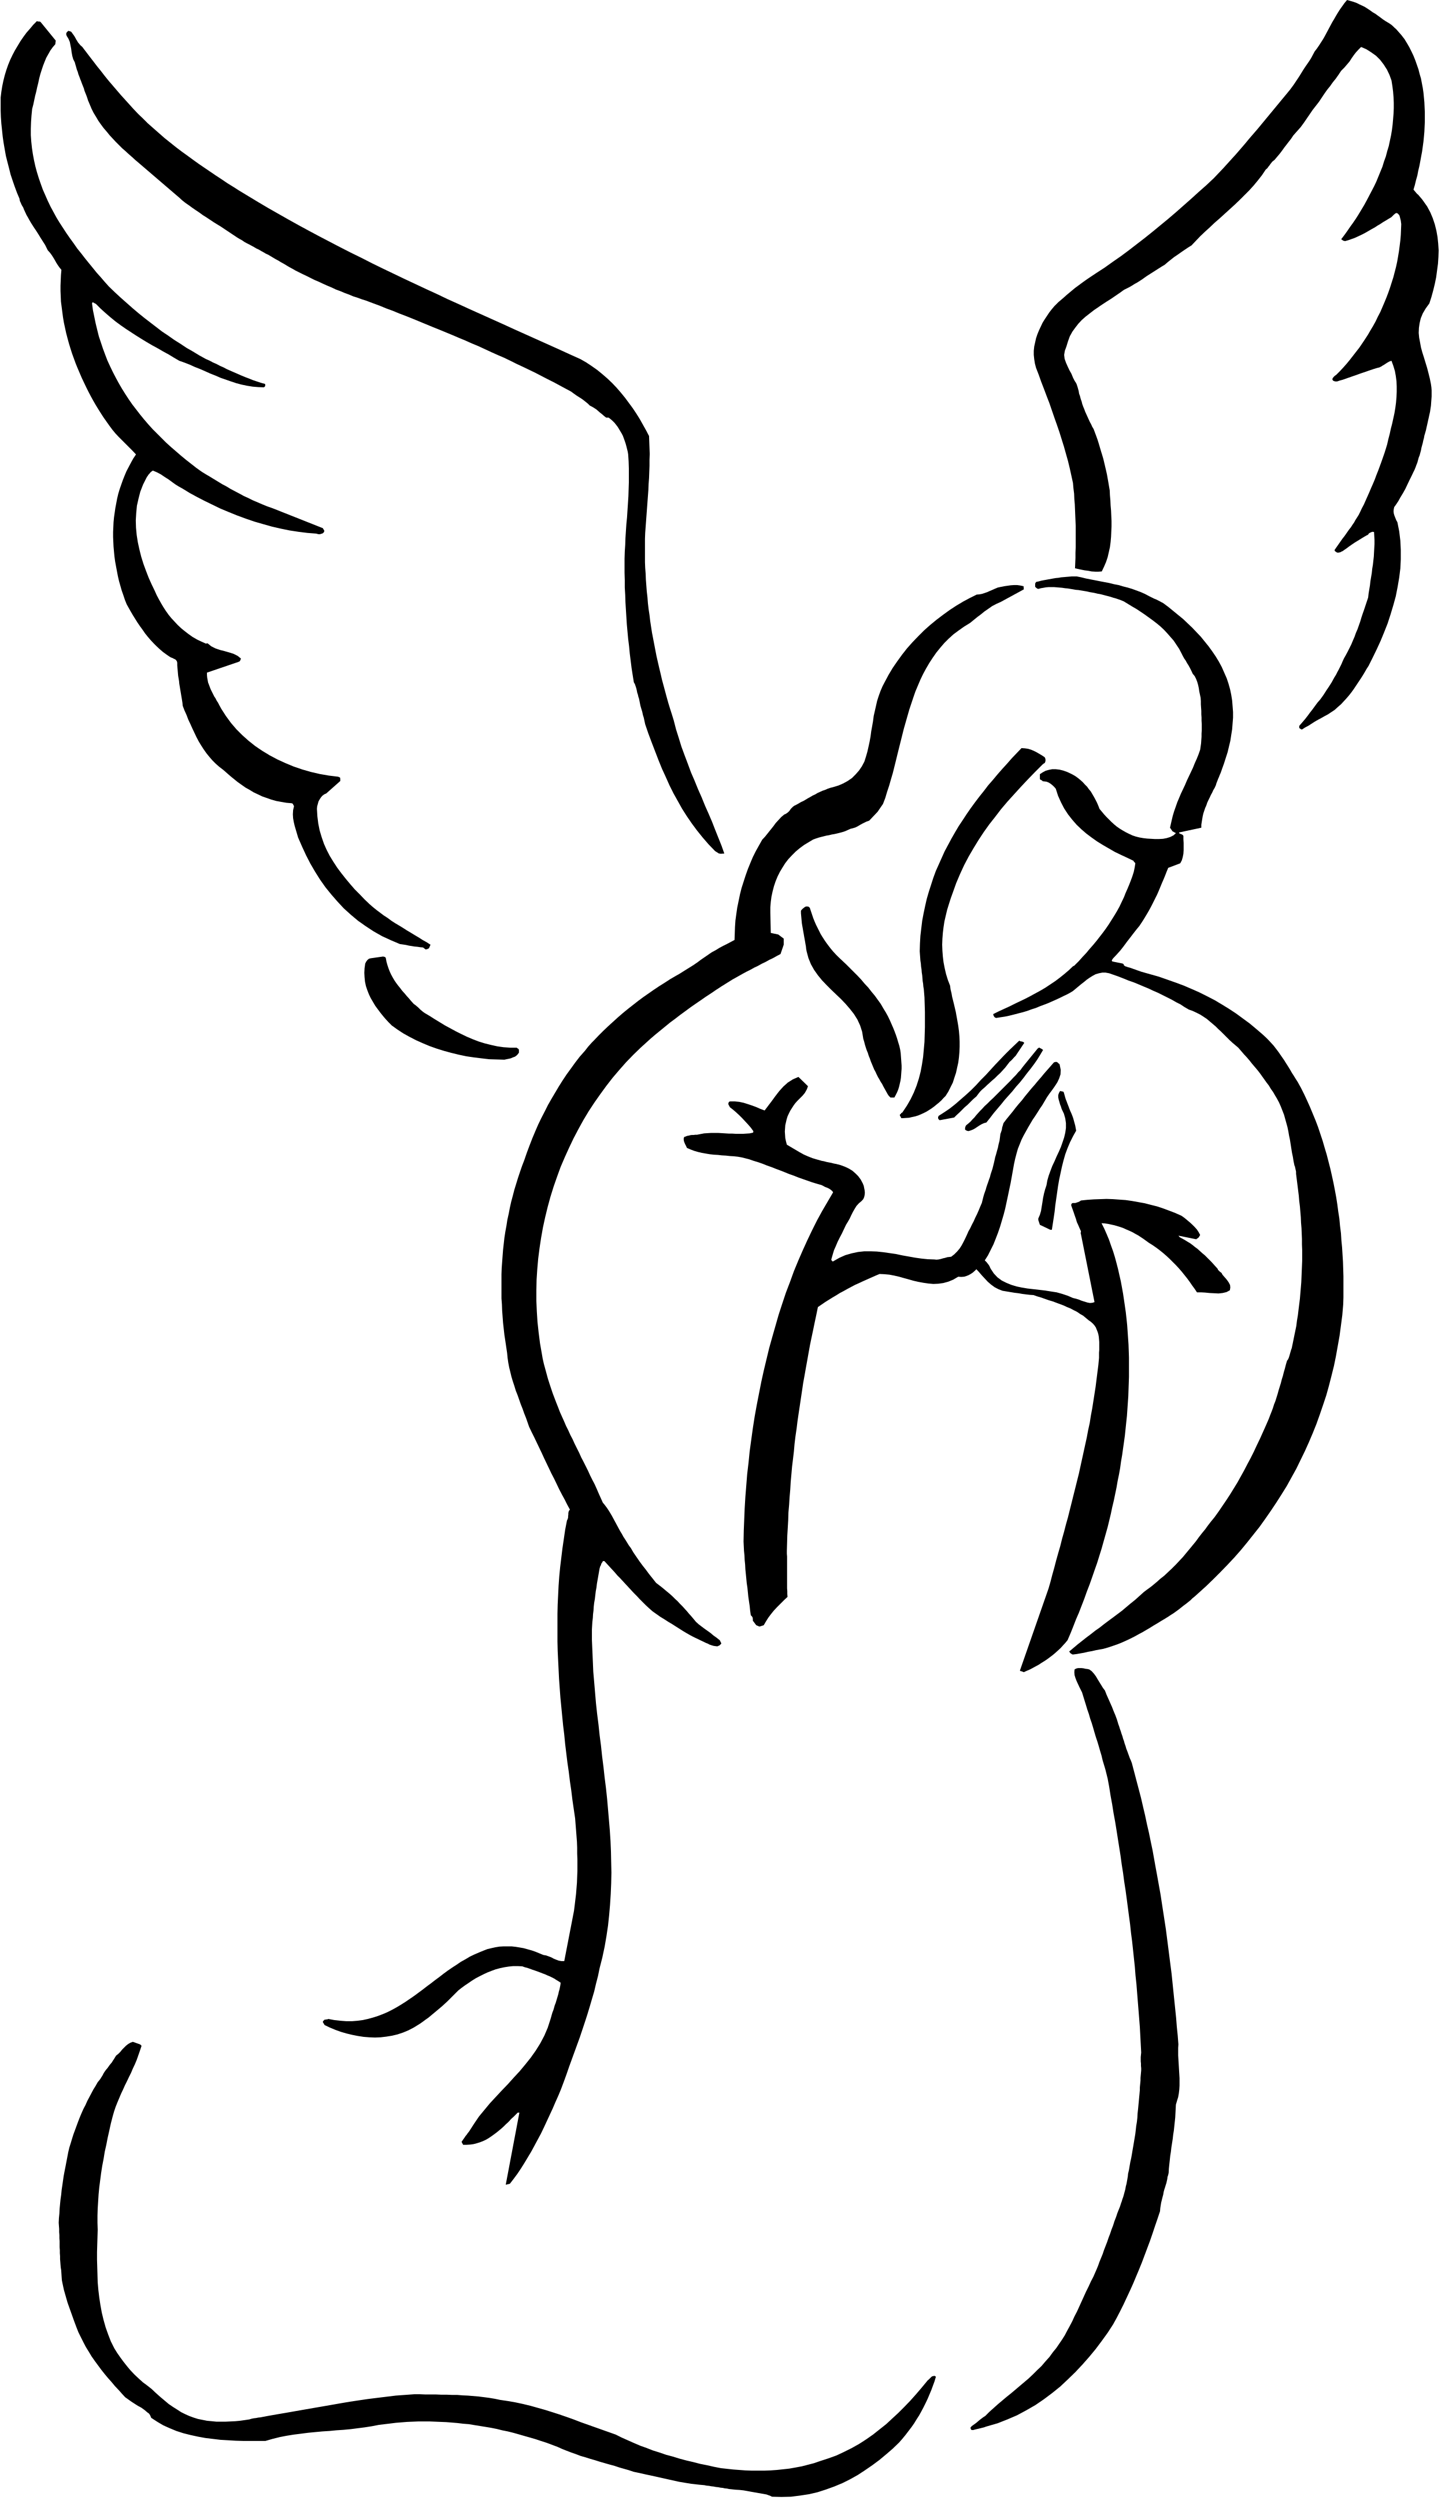 <svg xmlns="http://www.w3.org/2000/svg" width="6.374in" height="11.024in" fill-rule="evenodd" stroke-linecap="round" preserveAspectRatio="none" viewBox="0 0 6374 11024"><style>.brush2{fill:#000}.pen1{stroke:none}</style><path d="m3405 11010 42 1 42-1 40-5 39-6 39-9 37-12 36-13 36-15 34-17 34-19 32-21 32-22 31-23 30-25 29-25 28-27 14-16 14-17 13-17 13-17 12-17 11-18 11-17 10-18 10-19 9-18 9-19 8-19 8-19 7-19 7-19 6-20v-1l-1-1-2-2-4-1-4 1-5 1-4 3-3 3-4 4-4 4-5 4-4 5-24 29-24 28-25 28-26 27-26 26-27 25-27 25-29 23-29 23-30 21-31 20-32 18-34 17-34 16-36 13-37 12-26 9-27 7-27 7-27 5-28 5-27 3-28 3-28 2-28 1h-55l-28-1-27-2-27-2-27-3-27-3-31-6-31-7-30-6-31-8-30-7-30-8-29-9-30-8-29-10-29-9-28-11-28-10-28-12-27-12-27-12-26-13-31-11-31-11-31-11-31-11-31-11-31-12-31-11-32-11-31-10-32-10-32-9-32-9-33-8-33-7-34-6-34-5-24-5-24-4-23-3-24-3-24-2-24-2-23-1-24-2h-24l-23-1h-24l-23-1h-47l-24-1h-23l-41 3-41 3-41 5-41 5-40 5-41 6-40 6-41 7-40 7-40 7-41 7-40 7-40 7-40 7-41 7-40 7-10 2-11 2-10 2-10 1-10 2-9 1-10 2-10 3-20 3-21 3-21 2-21 1-21 1h-42l-20-2-21-2-20-4-20-4-19-6-19-7-18-8-18-9-17-11-19-12-19-13-19-16-19-16-19-17-18-17-19-15-19-14-20-18-19-18-17-18-15-18-15-19-14-19-14-20-13-21-15-30-12-31-11-31-9-32-8-33-6-33-5-33-4-33-3-34-1-33-1-34-1-33v-34l1-33 1-33 1-32-1-31v-32l1-31 2-32 2-31 3-31 4-31 4-31 5-32 6-31 5-31 7-31 6-31 7-31 7-32 8-31 6-21 7-21 8-20 8-19 8-19 9-19 8-18 9-18 9-19 9-18 8-19 9-19 8-19 7-20 7-20 7-21v-2l-2-2-2-2-3-2-31-11-11 4-10 6-9 7-8 8-9 9-8 10-9 9-10 8-5 8-4 7-5 7-4 7-5 6-5 6-5 7-5 7-6 7-6 8-5 8-4 8-5 8-5 8-6 8-6 7-9 16-10 16-9 17-9 17-9 17-8 18-9 17-8 18-8 19-7 18-7 19-7 19-7 19-6 19-6 20-6 19-5 21-4 21-4 21-4 21-4 20-4 21-3 21-3 21-3 20-2 21-3 21-2 20-2 21-1 21-2 20-1 21 1 14 1 13v14l1 13v14l1 13v27l1 13v13l1 13v13l1 12 1 13 1 12 2 12 1 15 1 15 1 14 3 15 3 14 3 14 4 14 4 14 4 14 4 14 5 14 5 14 5 14 5 14 5 14 5 14 9 24 9 23 11 22 11 22 11 21 13 21 12 20 14 20 14 19 14 19 15 19 15 18 16 18 15 18 17 18 16 18 12 13 14 10 14 10 14 9 14 9 15 8 14 10 13 11 7 5 5 7 3 7 2 5 26 17 27 16 29 13 29 12 31 10 32 8 32 7 33 6 33 4 33 4 34 2 33 2 34 1h98l31-9 32-8 31-6 31-5 32-4 31-4 31-3 32-3 31-2 31-3 31-2 32-3 31-4 31-4 32-5 31-6 25-3 25-3 24-3 25-2 25-2 25-1 24-1h50l25 1 24 1 25 1 25 2 24 2 25 3 25 2 24 4 25 4 25 4 24 4 25 5 24 6 25 5 24 6 25 7 24 7 25 7 24 7 24 8 25 8 24 9 24 9 20 9 20 8 21 8 20 7 21 8 21 6 22 7 21 6 22 7 21 6 21 6 22 6 21 7 21 6 21 6 21 7 19 4 18 4 18 4 19 4 18 4 18 4 18 4 18 4 18 4 18 4 18 4 18 3 18 3 18 3 18 2 18 2 11 1 11 1 10 2 11 1 10 2 10 1 10 2 10 1 10 2 10 1 9 2 10 1 9 2 10 1 9 1 10 1 17 1 18 2 17 3 16 3 17 3 17 3 17 3 17 3 8 3 6 2 5 2 5 3zm888-294 7-2 8-2 9-2 8-2 8-2 8-2 8-3 7-2 45-13 43-17 42-18 41-22 40-23 38-26 36-27 36-29 33-31 33-32 31-33 30-34 29-35 27-36 26-36 24-37 16-29 15-29 15-30 14-30 14-30 14-31 13-31 13-31 13-32 12-32 12-32 12-32 11-32 11-33 11-32 11-33 1-13 2-13 2-12 3-12 3-12 3-11 2-12 3-11 3-9 3-10 3-9 2-9 2-9 1-9 3-9 2-9 1-19 2-19 2-18 2-19 3-19 2-18 3-19 3-19 2-18 3-19 2-19 2-19 2-19 1-19 1-19 1-19 5-17 5-16 3-17 2-17 1-17v-33l-1-17-1-16-1-17-1-17-1-16-1-17v-33l1-16-3-39-4-39-3-38-4-39-4-39-4-39-4-39-4-39-5-39-5-39-5-39-5-39-5-39-6-39-6-39-6-39-6-39-7-39-7-39-7-38-7-39-7-39-8-38-8-39-9-39-8-38-9-38-9-39-10-38-10-38-10-38-10-38-4-11-5-11-4-11-4-11-4-11-4-10-3-11-4-11-3-11-4-11-3-11-4-11-3-10-4-11-3-10-4-11-6-20-7-19-8-19-7-18-8-18-8-18-8-18-7-18-9-12-8-13-8-13-8-13-7-12-9-12-9-10-11-8-8-2-9-1-8-2-9-1h-16l-8 2-7 4-1 12 1 13 4 13 5 13 6 13 6 13 6 12 6 12 17 55 6 20 7 20 6 21 7 20 6 20 6 21 6 20 7 21 6 20 6 21 6 20 5 21 6 20 6 20 5 20 5 20 7 38 6 38 7 38 6 38 7 38 6 37 6 38 6 38 6 38 5 37 6 38 5 38 6 38 5 37 5 38 5 38 5 37 4 38 5 38 4 37 4 38 4 38 3 38 4 37 3 38 3 38 3 37 3 38 3 38 2 37 2 38 2 38-1 10-1 10v19l1 10v10l1 10v10l-1 11-1 11-1 11v11l-1 11-1 10-1 11v11l-1 11-1 11-1 10-1 11-1 11-1 10-1 11-1 10-2 18-1 19-2 18-3 18-2 18-2 17-3 18-3 18-3 18-3 17-3 18-3 17-4 18-3 17-3 18-4 17-1 11-2 12-2 11-2 11-3 11-2 12-3 11-3 11-3 11-4 11-3 10-4 11-3 10-4 10-4 10-4 10-6 18-7 18-6 19-7 18-6 18-7 18-6 18-7 18-7 18-6 18-7 17-7 17-6 17-7 17-7 16-7 16-11 21-10 22-11 22-10 22-10 22-10 22-10 22-11 21-10 22-11 21-11 20-11 21-12 19-13 19-13 19-14 17-16 22-18 20-17 20-19 18-18 18-19 18-20 17-19 16-20 17-19 16-20 16-19 16-19 16-19 17-19 17-18 18-8 5-8 6-8 6-7 6-7 6-8 6-7 5-7 5-1 1-1 2-3 3v3l1 2 1 3 3 3h7zM2232 9634l17-4 17-22 17-23 16-24 15-24 15-25 15-25 14-26 14-26 14-26 13-27 13-28 13-28 13-28 12-28 13-29 12-29 12-32 12-33 11-32 12-33 12-33 12-33 12-33 11-33 11-33 11-34 10-33 10-34 10-34 8-34 9-35 7-34 12-47 10-47 8-46 7-47 5-47 4-46 3-47 2-47 1-47-1-46-1-47-2-47-3-46-4-47-4-47-4-46-5-47-6-47-5-46-6-47-5-47-6-46-5-47-6-47-5-46-4-47-4-47-4-46-2-47-2-47-2-46v-47l1-17 1-16 2-17 1-17 2-16 1-17 2-17 3-17 2-17 2-17 3-16 2-17 3-17 3-17 3-17 3-17 1-3 1-4 2-4 2-4 1-4 2-4 3-4 2-4v-1h7l11 12 12 13 11 12 12 13 11 13 12 12 12 13 12 13 12 13 13 14 12 13 13 13 13 14 13 13 14 14 14 13 16 14 17 12 17 12 18 11 17 11 17 10 17 11 16 10 14 9 15 9 14 8 13 7 14 7 13 6 12 6 13 6 8 4 8 3 7 4 6 2 6 2 7 2 7 1 8 1h3v-1l6-2 4-3 3-3 3-4-7-14-14-11-14-10-13-11-14-10-14-10-12-9-13-10-11-10-10-12-10-12-10-11-10-12-10-11-10-11-11-11-10-11-11-10-11-11-11-10-12-10-12-10-12-10-13-10-13-10-15-19-16-20-14-19-15-19-14-19-13-19-13-19-11-19-9-12-8-13-8-13-8-12-7-13-8-13-7-13-7-13-7-13-7-13-7-13-7-12-8-13-8-12-9-12-9-11-9-20-9-20-9-21-9-20-10-19-10-20-9-20-10-20-10-20-10-19-9-20-10-20-10-20-9-20-10-19-9-20-10-20-9-21-9-20-9-20-8-21-8-20-8-21-8-21-7-21-7-21-7-22-6-22-6-22-6-22-5-22-4-23-8-46-6-47-5-46-3-47-2-46v-47l1-47 3-46 4-46 6-47 7-46 8-45 10-46 11-45 12-44 14-45 15-43 16-44 18-42 19-42 20-42 21-40 22-40 24-40 25-38 26-37 27-37 28-36 29-34 30-34 32-33 32-31 21-19 22-20 21-18 22-18 22-18 22-18 23-17 22-17 22-16 23-17 23-16 22-15 23-16 23-15 22-15 23-15 16-10 16-10 16-10 16-9 16-9 16-9 17-9 16-8 16-9 17-8 16-9 17-8 16-9 17-8 16-9 17-9 14-41v-27l-24-18-33-7-2-89v-24l2-24 3-23 5-23 6-23 7-21 9-22 10-20 12-20 12-19 14-18 16-17 16-16 18-15 19-14 20-12 10-6 10-6 11-4 12-4 11-3 12-3 12-3 12-2 12-3 12-2 13-3 12-3 11-3 12-4 11-5 11-5 12-3 10-3 10-5 10-6 9-5 10-5 10-5 12-4 37-39 24-35 10-26 8-27 9-27 8-28 8-27 7-28 7-28 7-29 7-28 7-28 7-28 7-28 8-28 8-28 8-28 9-27 9-27 9-26 11-26 11-26 12-25 13-24 14-24 15-23 16-23 17-21 18-21 20-20 21-19 23-17 24-17 26-16 16-13 16-13 16-12 16-13 16-11 17-12 19-10 20-9 101-55-1-14-14-3-14-2h-15l-14 1-14 2-14 2-15 3-14 3-12 5-11 5-12 5-11 5-12 4-12 4-11 2-12 1-30 15-30 16-30 18-29 19-29 21-29 22-28 23-27 24-26 26-25 26-24 27-22 28-21 29-20 29-18 30-16 30-11 21-9 21-8 22-7 22-5 22-5 22-5 22-3 23-4 23-4 22-3 23-4 22-5 23-5 22-6 21-7 22-11 21-13 19-15 17-16 16-19 13-20 11-21 9-23 7-12 3-12 4-11 5-12 4-11 5-11 5-10 6-11 5-10 6-11 6-10 6-10 6-11 5-10 6-11 6-10 5-6 5-6 6-4 5-4 6-5 5-5 4-6 4-7 3-13 11-12 13-12 13-11 15-12 15-12 15-12 15-13 14-14 25-14 25-13 26-11 26-11 27-10 28-9 28-9 28-7 28-6 29-6 29-4 28-4 29-2 29-1 29-1 28-17 9-17 9-16 8-17 9-16 10-17 9-16 11-16 11-16 11-16 12-16 11-16 10-16 10-16 10-16 10-16 9-24 14-23 15-24 15-24 16-23 16-23 16-23 17-23 18-23 18-22 18-22 19-22 20-22 20-21 20-21 21-21 22-9 9-8 9-8 9-7 9-7 9-8 9-7 8-8 9-20 26-18 25-19 26-18 27-17 27-16 27-16 27-16 28-14 28-15 29-14 29-13 30-13 31-12 31-12 32-11 32-10 26-9 26-9 27-8 26-8 26-7 27-7 26-6 27-5 26-6 27-4 26-5 27-4 26-3 27-3 27-2 26-2 27-2 27-1 27v107l2 26 1 27 2 27 2 27 3 27 3 27 4 26 4 27 4 27 2 21 3 21 4 21 5 20 5 21 6 20 7 21 6 20 8 20 7 20 7 20 8 20 7 20 8 20 7 20 7 20 11 23 11 22 11 23 11 23 11 23 11 24 11 23 11 23 11 23 12 23 11 23 11 23 12 23 12 22 11 22 12 22-4 5-2 5-1 6v6l-1 7v6l-2 7-3 6-8 41-6 41-6 41-5 41-5 41-4 41-3 42-2 41-2 41-1 41v123l1 41 2 41 2 41 2 41 3 42 3 41 4 41 4 41 4 41 5 41 4 41 5 41 5 41 6 41 5 41 6 41 5 41 6 41 6 41 2 26 2 25 2 26 2 26 1 26v26l1 25v52l-1 25-1 26-2 25-2 25-3 25-3 25-3 24-43 222h-12l-12-2-11-4-12-5-11-6-11-4-11-4-12-2-17-7-17-7-17-6-18-5-18-5-17-3-18-3-18-2h-36l-18 1-18 3-18 4-17 4-18 7-17 7-21 9-21 10-20 12-20 11-19 13-20 13-19 13-19 14-18 14-19 14-18 14-19 14-18 14-19 14-19 14-19 13-19 13-19 12-20 12-20 11-20 10-21 9-21 8-22 7-22 6-23 5-23 3-24 2h-25l-26-2-27-3-27-5-4 2h-4l-4 1h-4l-3 3-2 2-2 2-1 4 8 13 23 11 24 10 25 9 24 7 25 6 25 5 26 4 25 2 25 1 25-1 25-3 25-4 25-6 24-8 24-10 23-12 13-8 13-8 13-9 12-9 13-9 12-10 12-10 12-10 12-10 13-11 12-11 12-11 12-12 12-12 12-12 12-12 14-11 15-11 15-10 16-11 16-10 17-9 18-9 17-8 18-7 19-7 19-5 19-4 19-3 20-2h20l20 1 11 4 12 3 11 4 11 4 12 4 11 4 11 4 10 4 11 4 11 5 10 4 10 5 10 5 9 6 10 6 9 6-1 10-2 10-2 10-3 10-2 10-3 10-3 10-3 10-3 10-4 10-3 11-3 10-4 10-3 10-3 11-3 10-12 37-15 35-18 34-20 32-22 31-24 30-25 30-26 28-26 29-27 28-26 28-26 28-24 29-24 29-21 31-20 31-4 6-5 6-4 6-5 6-4 6-5 7-4 6-5 7 7 13h16l16-1 14-2 15-4 13-4 13-5 13-6 12-7 12-8 11-8 11-8 11-9 11-9 10-9 10-10 10-9 6-6 5-6 6-6 6-5 5-5 5-5 5-5 5-5h7v1l-60 317h1z" class="pen1 brush2"/><path d="m4516 7374 13-6 14-6 13-7 13-7 13-7 12-8 13-8 12-8 12-9 12-9 12-10 11-10 12-11 10-11 11-12 10-12 13-30 12-30 12-31 13-30 12-31 12-31 11-31 12-31 11-31 11-32 11-31 10-32 10-32 9-32 9-32 9-32 7-29 7-29 6-29 7-29 6-29 6-29 5-29 6-29 5-28 4-29 5-29 4-29 4-28 4-29 3-29 3-29 3-28 2-29 2-29 2-28 1-29 1-28 1-29v-86l-1-29-1-28-2-29-2-29-2-28-3-29-3-27-4-28-4-27-4-27-5-28-5-27-6-26-6-27-7-27-7-26-8-26-9-25-9-26-10-24-11-25-12-24 14 1 14 2 14 3 14 3 14 4 13 4 14 5 13 6 14 6 13 6 12 7 13 7 12 8 12 8 11 8 11 8 16 10 16 11 16 12 15 12 15 13 14 13 14 14 14 14 13 14 13 15 12 15 12 15 11 15 11 16 11 15 10 15h18l18 1 20 2 20 1 19 1 18-2 17-4 15-8 2-12-1-11-5-10-6-9-7-9-8-9-7-8-5-9-7-5-4-4-4-4-2-5-9-10-9-10-9-10-10-10-10-10-10-10-11-9-11-10-10-9-11-8-11-9-11-8-12-7-11-7-11-6-11-6-2-2-2-3-1-1-1-1 79 16 1-1 1-1 1-1 2-1 3-2 3-3 3-5 3-5-7-13-8-12-10-11-10-10-11-10-12-10-12-10-13-9-27-12-26-10-27-10-27-9-28-7-27-7-28-5-28-5-28-4-28-2-28-2-28-1-28 1-28 1-29 2-28 3-4 3-4 2-4 2-4 1-5 2-4 1h-10l-4 1-3 4-1 4 1 4 5 14 5 14 5 15 5 14 4 14 6 13 6 14 6 13v4l-1 3v3l1 3 60 300-9 3-11 1-11-2-13-4-13-4-12-5-13-4-13-3-23-10-24-8-25-7-26-4-25-4-26-3-26-3-26-3-24-4-24-5-23-7-22-9-20-10-19-14-16-17-14-21-3-6-2-5-3-5-3-4-4-5-3-4-4-4-4-4 14-22 12-24 12-24 10-25 10-26 9-26 8-27 8-27 7-27 6-28 6-28 6-29 6-28 5-28 5-28 5-28 5-23 6-23 6-21 8-20 8-20 9-18 10-18 10-18 10-17 10-17 11-16 11-17 10-16 11-16 10-17 10-17 11-16 12-16 12-17 11-17 8-17 6-18 1-20-4-20-1-4-1-2-1-1h-1l-4-4-5-4h-7l-6 2-14 16-15 17-14 16-14 17-14 16-14 17-15 17-14 17-14 17-13 17-14 16-14 17-13 17-14 17-13 16-13 17-2 6-2 7-2 6-1 6-1 6-2 6-2 6-2 5-2 16-2 15-4 15-3 15-4 14-4 15-4 13-3 14-3 13-3 12-3 12-4 12-4 12-3 12-4 11-4 12-4 11-4 12-3 11-4 11-4 12-3 11-3 12-3 12-7 16-7 17-7 16-8 16-7 16-8 15-7 15-8 14-7 16-7 15-8 16-8 15-9 14-11 13-12 12-14 11-8 1-9 1-10 3-9 2-10 3-9 2-10 1-10-1-28-1-29-3-28-4-28-5-28-5-28-6-28-4-28-4-28-3-28-1h-27l-28 3-28 6-28 8-27 12-28 16-2-1-2-2-2-2-1-4 6-21 6-20 8-18 8-19 9-18 10-19 9-19 9-19 8-13 8-14 7-15 7-14 8-14 8-13 11-12 12-10 7-8 4-9 2-9 1-10-1-11-2-10-2-10-4-10-9-17-11-15-13-13-14-12-15-9-17-8-19-7-19-5-11-2-11-3-11-2-10-2-11-3-11-2-10-3-11-3-10-3-10-3-10-4-10-4-9-4-9-4-9-5-9-5-56-33-4-15-3-14-1-15-1-14 1-14 1-14 3-13 3-13 4-13 6-13 6-12 7-11 7-11 8-11 9-10 10-10 7-7 6-6 5-6 5-6 4-7 4-7 3-7 3-9-1-1-2-2-2-2-1-1-36-35-25 11-22 14-20 18-18 20-17 22-16 22-16 21-15 20-19-7-18-8-19-7-18-6-19-6-19-4-20-2h-21l-4 2-2 3-1 4v4l7 13 13 10 14 12 14 13 14 14 13 14 13 14 12 14 10 14v4l-1 2-1 1-14 3-15 1-15 1h-30l-16-1h-15l-16-1-16-1-16-1h-31l-16 1-15 1-16 3-15 3h-8l-7 1h-8l-7 1-7 2-7 1-7 3-6 2-2 6v6l1 6 2 6 3 7 3 6 3 6 2 5 16 7 16 6 17 5 17 4 17 3 18 3 18 2 18 1 17 2 18 1 18 2 17 1 18 2 17 3 16 4 16 4 20 7 20 6 20 7 20 8 20 7 20 8 19 7 20 8 20 8 20 7 20 8 20 7 20 7 20 7 20 6 21 6 8 4 7 4 8 3 7 3 7 4 5 4 5 4 4 6-24 41-24 41-23 42-22 44-21 44-20 44-20 46-19 46-17 47-18 47-16 48-16 49-14 49-14 49-14 50-12 50-12 50-11 50-10 51-10 51-9 50-8 51-7 51-7 51-5 50-6 51-4 50-4 50-3 50-2 49-2 49-1 49 1 21 1 20 2 20 1 21 2 20 1 20 2 20 2 20 2 21 3 20 2 20 2 20 3 21 3 20 2 20 3 21 5 5 3 5 1 7v7l15 20 14 6 19-6 10-17 10-16 12-16 13-16 14-15 15-15 15-15 16-15-1-13v-12l-1-13v-140l-1-12v-13l1-34 1-34 2-33 2-34 1-34 3-34 2-33 3-34 2-34 3-33 3-34 4-33 4-34 3-34 4-33 5-34 4-33 5-34 5-33 5-34 5-33 5-34 6-33 6-34 6-33 6-34 6-33 7-34 7-33 7-34 7-33 7-34 16-11 16-11 16-10 16-10 17-10 16-10 17-9 16-9 17-9 17-9 18-8 17-8 18-8 18-8 18-8 19-8 21 1 22 2 21 4 22 5 21 6 22 6 21 6 22 5 22 4 21 3 22 2 22-1 22-3 22-6 22-9 22-13 13 1 13-1 10-3 10-4 9-5 9-6 8-7 8-8 12 13 12 14 13 14 13 14 15 13 15 11 17 9 18 7 18 3 18 3 18 3 17 2 17 3 16 2 17 2 16 1 17 6 17 5 17 6 17 6 17 5 16 6 16 6 16 6 15 7 15 6 15 8 14 7 13 9 14 8 12 10 12 10 10 7 9 8 7 8 6 9 4 10 4 10 3 10 2 11 1 11 1 12v35l-1 12v23l-3 32-4 31-4 32-4 32-5 32-5 32-5 32-6 32-5 32-7 32-6 32-7 32-7 32-7 32-7 32-7 32-8 32-8 32-8 32-8 32-8 32-8 32-9 32-8 31-9 32-8 32-9 31-9 32-8 31-9 32-8 31-9 31-126 361 2 2 5 1 5 2 5 2z" class="pen1 brush2"/><path d="m4733 7296 16-2 17-3 17-3 17-4 17-3 17-4 16-3 17-3 21-6 21-7 20-7 20-8 18-8 19-9 18-9 18-10 17-9 17-10 17-10 16-10 17-10 16-10 17-10 16-10 12-8 11-7 11-8 11-8 10-8 10-8 11-8 10-8 10-8 9-9 10-8 10-9 10-9 10-9 11-10 10-9 32-31 31-31 31-32 30-32 29-33 28-34 27-34 27-34 25-35 25-36 24-36 23-36 23-37 21-38 21-38 19-39 19-39 18-40 17-40 16-40 15-42 14-41 14-42 12-43 11-43 11-44 9-44 8-45 8-45 6-45 6-46 4-47 1-31v-93l-1-32-1-31-2-32-2-32-3-31-2-32-4-32-3-32-5-32-4-31-5-32-6-32-6-31-7-32-7-31-8-31-8-31-9-30-9-31-10-30-10-30-11-29-12-29-12-29-13-29-13-28-14-28-15-27-9-14-8-13-9-14-8-14-8-13-9-14-8-13-9-13-9-13-9-13-10-13-10-13-11-12-11-12-12-12-13-12-29-25-30-25-30-22-30-22-32-21-31-19-32-19-33-17-34-17-34-15-35-15-35-13-37-13-37-13-39-11-39-11-8-3-9-3-8-3-9-3-8-3-9-3-8-2-8-3-4-1-2-2-2-1-1-1-1-2v-2l-2-2-3-2-45-9-3-3 1-3 2-4 3-4 17-18 16-18 14-18 14-19 14-18 13-17 14-18 14-17 10-15 9-14 9-15 9-15 9-16 8-15 8-16 8-16 8-16 7-16 7-17 7-17 7-16 7-17 7-18 7-17 53-20 7-13 4-14 3-15 1-16v-32l-1-16v-15l-3-4-5-3-6-2-5-3v-3l98-21v-13l2-13 2-12 2-12 3-13 4-12 4-12 5-11 4-12 5-11 6-12 5-11 6-11 5-11 6-10 5-11 3-10 4-10 3-8 4-9 3-8 4-9 3-8 3-9 9-25 8-25 8-25 6-25 6-25 4-26 4-25 2-26 2-25v-25l-2-26-2-25-4-25-5-24-7-25-8-24-11-25-11-25-13-24-14-23-15-22-16-22-17-21-17-21-19-20-19-20-20-19-20-19-22-18-22-18-22-18-23-17-8-4-7-4-8-4-8-4-8-3-8-4-8-4-8-4-17-9-18-8-19-7-19-7-20-6-20-5-20-6-21-4-20-5-21-4-21-4-20-4-21-4-20-4-20-5-20-4h-23l-12 1-12 1-11 1-12 1-11 2-11 1-12 2-11 2-11 2-11 2-11 2-10 2-11 3-10 2-4 5-1 5v11l3 4 3 2 4 3 4 1 11-3 12-2 11-2 12-1h23l12 1 12 1 12 1 13 2 12 1 12 2 12 2 11 2 12 1 12 2 12 2 12 2 13 3 12 2 11 2 12 3 12 2 12 3 11 3 12 3 11 3 12 4 11 3 12 4 11 4 12 5 18 11 18 11 19 11 18 12 18 12 18 13 18 13 17 13 17 14 16 15 15 16 14 16 14 16 12 18 12 18 10 19 6 12 6 11 7 10 6 11 7 11 6 11 6 12 6 13 9 11 6 12 5 13 4 14 3 14 2 14 3 14 3 14 1 15v14l1 15 1 14v15l1 14v14l1 15v28l-1 14v14l-1 14-1 15-2 14-2 14-7 20-8 20-9 20-8 20-9 19-9 19-9 19-8 19-9 19-9 19-8 19-8 19-7 20-7 20-6 20-5 21-7 31 11 16 15 8-11 10-14 7-16 5-16 3-18 1h-18l-17-1-17-1-17-2-17-3-16-4-15-5-15-7-14-7-14-8-13-8-13-9-12-10-12-11-11-11-11-11-10-11-10-12-10-12-5-13-6-14-6-12-7-13-7-12-7-12-9-11-8-11-10-10-9-10-10-9-11-9-11-8-12-7-12-6-13-6-17-6-16-4-17-2h-16l-15 3-14 4-13 7-12 8v21l2 3 4 2 4 2 2 3 9 1 8 1 8 3 7 4 7 5 7 6 6 6 6 7 10 31 13 29 14 27 17 26 18 23 20 23 21 20 22 19 24 18 24 17 26 16 26 15 26 15 27 13 28 13 27 13 1 3 2 2 2 2 3 4-3 19-4 19-6 19-7 19-7 18-8 19-8 18-7 18-10 21-10 21-11 20-12 20-12 19-12 19-13 19-14 19-14 18-14 18-15 18-15 17-15 18-16 17-16 18-17 17-2 2-2 2-3 1-2 1-19 18-20 17-20 16-20 15-21 14-21 14-22 13-22 12-22 12-23 12-23 11-23 11-24 12-24 11-24 11-24 12 1 5 3 6 4 4 5 2 19-3 20-3 19-4 20-5 19-5 20-5 20-6 19-7 19-6 19-8 19-7 18-7 18-8 18-8 17-8 16-8 13-6 13-7 13-8 12-10 12-10 12-10 13-10 12-10 13-9 13-8 13-7 14-4 15-3h15l16 3 17 6 23 8 23 9 22 9 23 8 22 9 21 9 22 9 21 10 21 9 20 10 20 10 20 10 19 11 20 10 18 12 19 11 17 6 17 8 16 8 14 9 15 10 13 11 13 11 13 11 12 12 13 12 12 12 12 12 12 12 13 12 13 11 13 11 13 15 12 14 13 14 12 14 11 14 12 14 11 13 11 14 10 14 10 14 10 14 10 13 9 15 10 14 8 14 9 15 9 17 8 18 7 18 7 18 5 18 5 18 5 18 4 19 3 18 4 19 3 19 3 19 3 19 4 19 3 19 4 19 2 4 1 5 1 4 1 5 1 4 1 5v9l3 24 3 24 3 24 3 24 2 24 3 24 2 24 2 24 1 24 2 24 1 24 1 24v24l1 24v48l-1 24-1 24-1 24-1 23-2 24-2 24-2 24-3 24-3 24-3 25-4 24-3 24-5 24-5 24-5 25-5 24-3 8-2 7-2 7-2 7-2 7-2 6-3 7-5 7-5 17-4 16-5 17-4 16-5 16-4 16-5 16-5 16-4 15-5 16-5 16-6 15-5 16-6 16-6 15-6 16-13 30-13 29-13 29-14 29-13 28-14 28-15 28-14 27-15 27-15 27-16 26-16 26-17 26-17 25-17 25-18 25-14 17-14 18-13 18-14 17-14 18-13 18-14 17-14 17-15 18-14 17-16 17-15 16-17 17-17 16-17 16-19 15-12 11-12 10-12 10-12 9-11 8-12 9-10 9-10 9-19 17-20 16-19 16-19 16-20 15-20 15-19 14-20 15-19 15-20 14-19 15-20 15-19 15-19 15-19 16-19 16 1 1 2 2 1 2 1 2 3 1 2 2 3 2 4 1z" class="pen1 brush2"/><path d="M4633 5423h7v-1l4-26 4-26 4-27 3-28 4-28 4-28 4-28 5-29 6-28 6-28 7-28 8-28 10-27 11-26 13-26 14-25-2-11-2-11-3-11-3-11-3-11-4-11-4-10-5-11-4-10-4-11-4-10-4-11-4-10-3-10-3-11-3-10-2-2-4-1-5-1-5-1-5 9-3 9v10l2 10 3 10 3 11 4 10 3 10 10 21 6 21 3 21v21l-3 21-5 21-7 21-7 20-9 21-10 21-9 21-10 21-8 21-8 22-6 21-4 22-6 18-5 19-4 19-3 20-3 18-3 19-5 17-7 16v7l7 21 46 22zm-153-767 38-57-4-4-6-2-7-1-5-3-21 20-22 21-21 21-21 22-21 22-21 23-21 23-22 22-21 23-22 22-23 21-23 20-23 20-24 19-25 17-25 16v2l-1 1-1 2v6l1 1 1 2 1 2 2 1 1 1 1 1 64-12 11-11 12-11 11-11 12-12 13-11 12-12 13-13 14-12 6-8 6-8 6-7 7-7 7-6 8-7 7-7 8-7 13-12 13-11 12-12 12-11 11-12 11-12 10-13 10-13 4-3 7-7 8-9 7-7zm36 43-7 9-8 11-10 10-10 12-11 11-12 13-12 12-13 13-13 13-13 13-13 13-13 13-13 12-13 13-12 11-11 12-9 9-9 10-8 9-8 10-9 9-8 9-9 8-10 8-2 3-2 5-1 5v6l2 2 3 2 5 2 5 1 10-3 10-4 9-5 9-6 9-6 10-6 11-5 11-3 16-20 16-21 16-19 17-20 16-20 17-19 17-19 16-20 17-19 16-20 15-20 16-20 15-20 14-20 13-21 13-22-4-3-3-2-4-2-5-3h-3l-2 2-3 2-61 75zm-535 232 14-1 15-1 13-3 14-3 13-4 12-5 13-6 12-6 11-7 11-7 11-8 11-9 11-9 10-9 9-10 10-10 12-19 10-20 10-20 7-22 7-21 5-23 5-22 3-23 2-23 1-24v-23l-1-23-2-23-3-23-4-23-4-22-3-17-4-17-4-17-4-16-4-16-3-17-4-16-2-16-10-26-8-26-6-26-5-26-3-25-2-26-1-26 1-26 2-26 3-25 4-26 6-26 6-25 8-26 8-25 9-25 15-42 17-40 18-39 20-38 21-36 22-36 23-35 25-35 26-33 26-34 28-33 29-32 30-33 31-33 32-33 33-33 4-3 2-2h2l1-1 3-6 1-7-1-7-3-6-12-8-12-7-12-7-12-6-12-5-13-4-14-2-15-1-22 23-21 22-21 24-21 23-21 24-20 24-21 24-19 25-20 25-19 25-19 26-18 26-17 26-18 27-16 27-16 28-15 28-15 28-13 29-13 29-13 29-11 30-10 31-10 31-9 31-7 31-7 33-6 32-4 33-4 34-2 34-1 34 1 14 1 13 1 14 2 13 1 13 2 13 1 13 2 13 1 12 1 13 2 12 1 12 2 12 1 12 1 12 1 12 1 32 1 33v66l-1 33-1 33-3 33-3 33-5 33-6 32-8 31-10 31-12 30-14 29-16 28-18 27-2 3-2 2-3 1-1 1-1 3-2 1-2 2-1 3 7 13h5zm-53-91h17l6-11 6-12 5-12 4-13 3-13 3-13 2-13 1-13 1-14 1-13v-14l-1-14-1-14-1-13-1-14-2-14-4-18-5-16-5-17-5-15-6-16-6-15-7-16-7-16-9-19-10-18-11-18-11-19-13-18-13-18-15-18-14-18-16-17-15-18-16-17-17-17-16-16-17-17-17-16-17-16-12-12-11-12-11-13-10-13-9-12-9-13-9-14-8-13-7-14-7-14-7-14-6-14-6-15-5-15-5-15-5-15-6-5-8-1-7 2-5 4-5 4-3 3-2 2-3 4v11l1 11 1 11 1 11 1 11 2 12 2 11 2 12 2 11 2 12 2 11 2 11 2 12 2 11 1 10 2 11 8 30 11 27 14 25 17 24 18 22 21 22 20 20 22 21 21 20 20 21 19 22 18 23 15 24 12 26 9 28 5 31 4 13 3 12 4 13 4 12 5 12 4 13 5 12 4 12 5 12 5 12 5 12 6 11 5 11 6 12 6 10 6 11 6 9 5 10 5 9 5 9 5 9 5 9 5 7 7 7zm-1703-167 9-2 10-2 9-2 9-4 9-3 7-5 6-6 5-7v-12l-1-3-2-2-3-2-4-3h-29l-29-2-28-4-27-6-28-7-26-8-26-10-26-11-25-12-24-12-24-13-24-13-23-14-23-14-22-14-22-13-7-5-6-5-6-5-5-5-5-5-6-5-6-5-7-5-11-12-10-12-10-11-10-12-10-11-9-12-9-11-9-12-8-12-7-12-7-13-6-13-5-13-5-15-4-14-3-16-1-3-3-3-4-1-4-1-56 8-7 2-6 5-6 8-4 8-3 21-1 20 1 19 2 20 4 19 6 18 7 18 8 17 10 17 10 17 11 15 12 16 12 15 12 14 13 14 13 13 25 18 26 17 27 15 29 15 29 13 31 13 31 11 32 10 33 9 33 8 33 7 34 5 33 4 34 4 34 1 33 1zm-347-486 4-1 4-1 3-2 3-1 7-16-17-11-18-10-17-11-17-10-18-11-17-10-17-11-18-11-17-10-17-11-16-12-17-11-16-12-16-12-16-13-15-13-22-21-21-22-22-22-20-23-20-24-19-24-18-24-17-26-16-26-14-27-12-27-10-29-9-30-6-30-4-32-2-33 1-11 3-11 3-11 5-9 6-9 6-7 8-6 9-4 62-55v-11l-1-2v-3h-2l-2-1-2-1-3-1-41-5-40-7-39-9-38-11-38-13-36-15-35-16-34-18-33-20-31-21-29-23-28-25-26-26-24-28-22-30-20-31-5-9-5-9-5-10-6-9-5-10-6-9-5-10-5-10-5-10-4-10-4-11-4-10-2-11-2-11-1-11v-11l138-47 5-2 3-3 2-5 2-5-15-12-18-9-19-6-21-6-20-5-20-7-18-9-16-13h-4l-2 1h-2l-20-9-19-9-19-11-17-12-17-13-16-13-16-15-14-15-14-15-13-16-12-17-11-17-10-17-10-18-9-17-8-18-14-29-13-29-12-31-11-30-10-32-8-32-7-32-5-32-3-32-1-32 2-33 3-32 7-31 8-31 12-31 15-30 3-5 3-4 3-5 4-4 3-4 4-4 4-3 4-3 19 8 17 9 16 11 16 10 15 11 15 11 16 10 18 10 31 19 33 18 33 17 35 17 35 17 36 15 37 15 38 14 38 13 38 11 39 11 39 9 39 8 39 6 40 5 39 3 7 2 6 1 6-1 6-2 3-1 3-2 3-4 2-5-7-12-222-88-23-8-22-9-21-9-21-9-20-10-20-9-20-11-19-10-19-10-18-11-19-10-18-11-18-11-18-11-17-10-18-11-24-17-23-18-23-18-23-19-22-19-22-19-21-19-20-20-20-20-20-20-19-21-18-21-18-22-17-22-17-22-16-23-15-23-15-24-14-24-13-24-13-25-12-25-12-26-10-26-10-27-9-27-9-27-7-28-7-29-6-29-6-29-4-30 2-5 4 1 5 3 6 3 21 21 21 19 22 19 22 18 23 17 23 16 23 15 23 15 24 15 23 14 24 14 24 13 24 14 24 13 23 14 24 14 23 8 23 9 22 10 23 9 23 10 22 10 23 9 23 10 23 8 23 8 24 8 23 6 24 5 25 4 24 2 25 1 4-3 2-4v-5l-1-3-18-5-18-6-18-6-17-7-16-6-17-7-16-7-16-7-16-7-16-7-15-8-16-7-15-8-16-7-15-8-16-7-29-16-28-17-28-16-27-18-27-17-27-19-27-18-26-20-26-20-26-20-26-21-26-22-26-23-26-23-26-24-26-25-18-20-18-21-18-20-17-21-18-22-17-21-17-22-17-21-16-23-16-22-16-23-15-23-15-23-14-23-13-24-13-24-12-25-11-25-11-25-9-25-9-26-8-26-7-26-6-27-5-27-4-27-3-28-2-28v-28l1-29 2-29 3-30 5-19 4-19 4-19 5-19 4-19 5-20 4-19 5-19 6-19 6-18 7-18 7-17 9-16 9-16 10-14 12-14 2-16-35-43-31-38-2-2-4-1h-6l-5-2-16 16-15 18-15 17-14 19-13 19-12 20-12 20-11 21-10 21-9 22-8 23-7 23-6 24-5 24-4 25-3 25v57l1 29 2 29 3 28 3 29 4 28 5 29 5 28 7 28 7 27 7 28 9 27 9 26 10 27 11 26 1 7 2 6 3 6 2 5 3 6 3 5 3 5 2 6 6 13 6 13 7 12 6 11 7 12 7 11 7 11 7 10 7 11 7 11 6 10 7 11 7 11 7 11 6 12 6 12 10 11 8 11 7 11 6 10 6 11 7 11 7 10 9 11-2 23-1 23-1 24v23l1 23 1 24 3 23 3 23 3 23 4 24 5 23 5 23 6 23 6 22 7 23 7 22 8 22 8 22 9 22 9 21 9 21 10 21 10 21 10 20 10 19 11 20 11 19 11 18 12 19 11 17 12 17 12 17 14 19 14 17 15 16 15 15 15 15 15 15 16 16 15 16-12 18-10 18-10 19-10 19-8 19-8 20-7 20-7 20-6 20-5 21-4 21-4 21-3 21-3 21-2 21-1 22-1 21v22l1 22 1 21 2 22 2 21 3 22 4 22 4 21 4 21 5 22 6 21 6 21 7 20 7 21 8 20 9 16 9 16 10 17 10 16 10 16 11 16 11 15 11 16 12 15 12 14 13 14 14 14 14 13 14 12 15 11 16 11 6 3 6 2 5 3 5 2 4 3 3 4 2 4 1 5v11l1 12 1 11 1 12 1 11 2 12 2 12 1 11 2 12 2 12 2 12 2 12 2 12 2 12 2 13 1 12 8 21 9 20 8 21 9 19 9 20 9 19 9 19 10 19 11 18 11 17 12 17 13 16 13 15 15 15 16 14 17 13 16 14 16 14 16 13 16 13 17 12 17 12 18 10 18 11 19 9 19 9 20 7 20 7 21 6 22 4 23 4 23 2 4 1 3 4 2 4 2 4-4 18-1 18 1 17 3 17 4 17 5 17 5 17 5 17 17 39 18 39 19 37 21 36 22 35 24 34 26 32 27 31 28 30 31 28 31 26 34 24 35 23 37 21 39 18 40 17 14 2 13 2 13 3 13 2 12 2 12 1 13 2 12 1 12 9z" class="pen1 brush2"/><path d="m3178 3765 17-1-12-34-14-35-14-35-14-36-15-35-16-36-15-37-16-36-15-37-16-37-14-38-14-37-14-38-12-39-12-38-10-39-8-26-8-25-8-26-7-25-7-26-7-26-7-26-6-26-6-25-6-26-6-26-5-26-5-26-5-26-5-26-4-26-4-26-3-26-4-26-3-26-2-26-3-26-2-26-2-26-1-26-2-26-1-25v-103l1-26 2-27 2-27 2-27 2-27 2-27 2-27 2-27 1-26 2-27 1-27 1-26v-27l1-26-1-26-1-27-1-26-13-25-14-25-14-25-15-24-16-24-17-23-17-23-18-22-19-22-20-21-21-20-22-19-22-18-24-17-24-16-26-15-49-22-48-22-49-22-49-22-49-22-49-22-48-22-49-22-49-22-49-22-48-22-49-22-48-23-48-22-49-23-47-22-48-23-48-23-47-23-47-24-47-23-47-24-46-24-46-24-45-24-46-25-45-25-44-25-44-25-44-26-43-26-43-26-25-16-26-16-25-17-26-17-25-17-25-17-25-17-25-18-26-19-25-18-25-19-25-20-25-20-24-21-25-22-25-22-21-21-21-20-20-21-19-21-19-21-19-21-18-21-18-21-18-21-17-21-17-22-17-21-16-21-17-22-16-21-16-21-8-7-6-7-5-6-4-7-4-6-3-6-4-7-4-6-11-15-12-4-5 4-4 5-1 6 2 7 8 13 6 14 3 15 3 15 2 16 3 16 4 14 7 14 3 11 3 10 3 11 4 10 3 11 4 10 4 11 4 10 4 11 4 10 4 10 3 11 4 10 4 10 4 11 3 10 8 19 8 19 9 18 11 18 10 17 12 17 12 16 13 15 13 16 13 14 14 15 14 14 14 14 15 13 14 13 15 13 13 12 13 11 14 12 14 12 14 12 14 12 14 12 14 12 14 12 14 12 14 12 14 12 14 12 14 12 13 11 13 12 15 12 16 11 15 11 16 11 15 10 15 11 16 10 15 10 15 10 16 10 15 9 15 10 15 10 15 10 15 10 15 10 10 6 11 6 10 7 11 6 10 5 11 6 11 6 10 6 11 5 10 6 11 6 10 6 11 5 10 6 10 6 10 6 13 7 13 8 13 7 13 8 12 7 13 7 12 7 12 6 18 9 19 9 18 9 18 9 19 8 19 9 18 8 19 8 19 9 19 7 19 8 19 7 19 8 19 6 19 7 19 6 29 11 30 11 29 12 30 11 29 12 29 11 30 12 29 12 29 12 29 12 30 12 29 12 29 12 28 12 29 12 29 13 29 12 28 13 28 13 29 13 28 12 27 13 28 14 28 13 27 13 27 13 27 14 27 14 26 13 26 14 26 14 26 14 11 8 11 8 11 7 11 7 10 7 10 8 10 8 9 9 10 5 10 6 9 6 8 7 8 7 9 7 9 8 9 7h11l9 7 9 8 8 8 7 9 7 9 6 10 6 10 6 10 5 10 4 11 4 11 4 12 3 11 3 12 3 12 2 12 2 31 1 31v62l-1 30-1 31-2 31-2 30-2 31-3 31-2 30-2 31-1 30-2 30-1 31v62l1 33v32l2 33 1 32 2 33 2 32 2 32 3 33 3 32 4 32 3 32 4 32 4 32 5 32 5 31 5 9 3 9 3 9 2 9 2 10 3 9 2 9 3 9 3 15 3 15 4 14 4 13 3 14 4 13 3 14 3 14 14 41 15 40 15 39 15 39 15 37 17 37 16 36 18 36 19 34 19 34 21 33 22 32 23 31 25 31 26 30 28 29 6 4 5 3 6 4 7 1zm2565-548 14-9 15-8 14-9 14-9 14-8 15-8 14-8 15-8 15-10 15-10 13-12 14-12 12-13 12-13 12-14 11-14 10-14 10-15 10-15 10-15 9-14 9-15 8-14 9-14 18-36 18-37 17-37 16-39 15-38 13-40 12-40 11-40 8-41 7-41 5-40 2-41v-41l-2-41-5-41-8-40-5-9-4-10-4-10-3-10-1-10 1-9 2-9 6-8 12-18 10-18 11-18 10-18 9-19 9-19 9-18 9-19 5-10 4-10 4-11 4-10 3-11 3-11 4-10 3-11 3-11 2-11 3-11 3-11 2-10 3-11 2-11 3-10 4-14 3-14 3-13 3-14 3-13 3-14 3-13 2-14 2-13 1-14 1-13 1-14v-27l-1-13-2-14-5-25-6-24-6-23-7-23-7-23-7-22-6-22-4-22-4-21-2-21 1-22 3-21 5-21 9-22 13-22 16-22 9-28 8-29 7-29 6-29 4-30 4-30 2-30 1-29-2-30-3-29-5-28-7-28-9-27-11-26-14-26-17-24-5-7-6-7-6-7-5-6-6-5-5-6-5-6-5-6 6-20 5-21 6-21 4-21 5-21 4-21 4-22 4-21 3-22 3-22 2-21 2-22 1-22 1-21v-44l-1-21-1-22-2-21-2-21-3-21-4-21-4-21-6-20-5-20-7-20-7-20-8-20-9-19-9-18-11-19-11-18-7-9-7-9-8-9-7-8-7-8-8-7-7-7-7-6-12-8-12-7-12-8-12-9-11-8-11-8-12-7-11-8-12-8-11-7-12-6-13-6-12-6-14-5-14-4-14-4-11 13-10 14-10 14-9 14-9 15-8 14-9 15-8 15-8 15-8 15-8 15-8 14-9 14-9 14-9 13-10 13-8 15-8 15-9 14-9 13-9 13-9 14-8 13-8 13-8 12-8 12-8 12-8 11-9 12-9 11-9 11-10 12-19 23-19 23-19 23-19 23-19 23-19 23-19 22-19 22-19 23-19 22-19 22-20 22-19 21-20 22-20 21-20 21-33 31-34 30-33 30-34 30-34 30-34 29-34 28-34 28-35 28-35 27-35 27-35 26-36 25-35 25-37 24-36 24-20 14-19 14-19 14-18 15-18 15-18 16-19 16-18 18-11 13-11 14-10 15-10 15-10 16-8 17-8 17-7 17-6 18-4 18-4 18-2 19v18l2 19 3 19 5 19 12 31 11 31 12 31 12 32 12 31 11 32 11 32 11 31 11 32 10 32 10 32 9 32 9 32 8 33 7 32 7 32 2 23 3 24 1 24 2 23 1 24 1 24 1 23 1 24v94l-1 24v23l-1 23-1 23 13 3 14 3 15 3 16 2 15 3 16 1h15l14-1 10-21 9-21 7-21 5-22 5-22 3-23 2-23 1-23 1-23v-23l-1-23-1-23-2-23-1-22-2-23-1-22-3-17-3-18-3-17-3-17-4-18-4-17-4-17-4-17-5-17-5-16-5-17-5-17-5-16-6-17-6-16-6-16-6-10-5-11-6-11-5-11-5-11-5-11-5-11-4-11-5-12-4-11-3-12-4-11-3-12-4-11-2-12-3-11-2-7-2-6-2-6-3-6-4-6-3-5-3-6-3-6-7-17-9-16-8-17-7-16-6-17-2-17 3-18 7-19 7-23 8-22 11-20 13-18 14-18 15-16 17-15 18-14 18-14 19-13 19-13 20-13 19-12 19-13 19-13 18-13 12-6 12-6 12-7 11-7 11-6 11-7 11-7 11-8 10-7 11-7 11-7 11-7 11-7 11-7 11-7 12-7 14-12 15-12 14-11 15-10 14-10 16-11 15-10 16-10 19-20 19-20 21-20 21-19 21-20 23-20 22-20 22-20 22-20 22-21 21-21 21-21 20-22 19-23 18-23 16-24 7-6 5-7 5-6 4-6 4-5 4-5 5-4 5-4 11-13 11-13 10-13 10-14 10-13 10-13 11-14 10-15 16-18 16-18 14-19 13-19 13-19 13-19 14-18 14-18 12-18 12-18 12-17 13-16 12-17 13-16 12-17 12-18 14-14 12-14 11-13 9-14 9-13 10-13 11-12 12-12 23 10 22 14 21 15 18 18 16 21 14 22 11 23 9 25 4 25 3 24 2 25 1 24v24l-1 24-2 25-2 23-3 24-4 24-5 23-5 24-7 23-6 23-8 22-7 23-9 22-9 22-9 22-10 21-11 21-11 21-11 21-11 20-12 20-12 20-12 19-13 19-13 18-13 19-13 18-13 17 3 2 3 2 5 3 7 1 14-4 14-5 14-5 13-6 13-6 12-6 13-7 12-7 12-7 13-7 12-8 12-7 12-8 12-7 13-8 12-7 6-6 5-5 6-5 5-3 6 2 4 4 4 5 2 7 2 8 2 8 1 8 1 7-1 24-1 24-2 24-3 24-3 23-4 24-4 23-5 23-6 23-6 23-7 22-7 22-8 23-8 21-9 22-9 21-9 21-11 21-10 21-11 20-12 20-11 19-13 20-12 18-13 19-14 18-14 18-14 18-14 17-15 17-15 16-16 16-6 4-5 5-4 5-2 5 2 5 4 3 7 2h8l12-4 11-3 12-4 11-4 12-4 11-4 12-4 11-4 11-4 12-4 12-4 11-4 12-4 12-4 13-4 12-3 8-4 6-4 7-4 6-4 6-4 7-4 6-3 7-2 8 22 7 23 4 22 3 23 1 23v24l-1 23-2 24-3 23-4 24-5 23-5 23-6 23-5 23-6 23-5 22-6 20-6 19-7 20-7 20-7 19-7 19-8 20-7 19-8 19-8 18-8 19-8 18-8 18-8 18-9 17-8 17-6 12-7 11-7 11-6 11-7 10-7 11-8 10-7 10-7 10-7 10-8 10-7 10-7 10-7 10-7 10-7 10v2l1 2 1 2 2 1 4 3 4 2h5l5-1 4-1 5-3 5-2 4-3 13-9 12-9 13-9 12-8 13-8 13-8 13-8 14-8 3-1 2-2 2-2v-2l5-3 6-3 6-2 7 1 1 18 1 17v18l-1 18-1 18-1 19-2 18-2 18-3 18-2 19-3 18-3 18-2 18-3 18-3 18-2 18-6 18-6 18-6 18-6 17-6 18-5 17-6 17-6 17-7 16-6 17-7 16-7 17-8 16-8 16-8 15-9 16-6 13-5 12-6 12-6 12-6 11-6 12-7 11-6 11-6 11-7 11-7 11-7 10-7 11-7 11-7 10-8 11-13 15-11 15-11 15-11 14-11 15-11 14-12 14-13 15v9l2 2 3 2 3 2 4 1z" class="pen1 brush2"/></svg>
